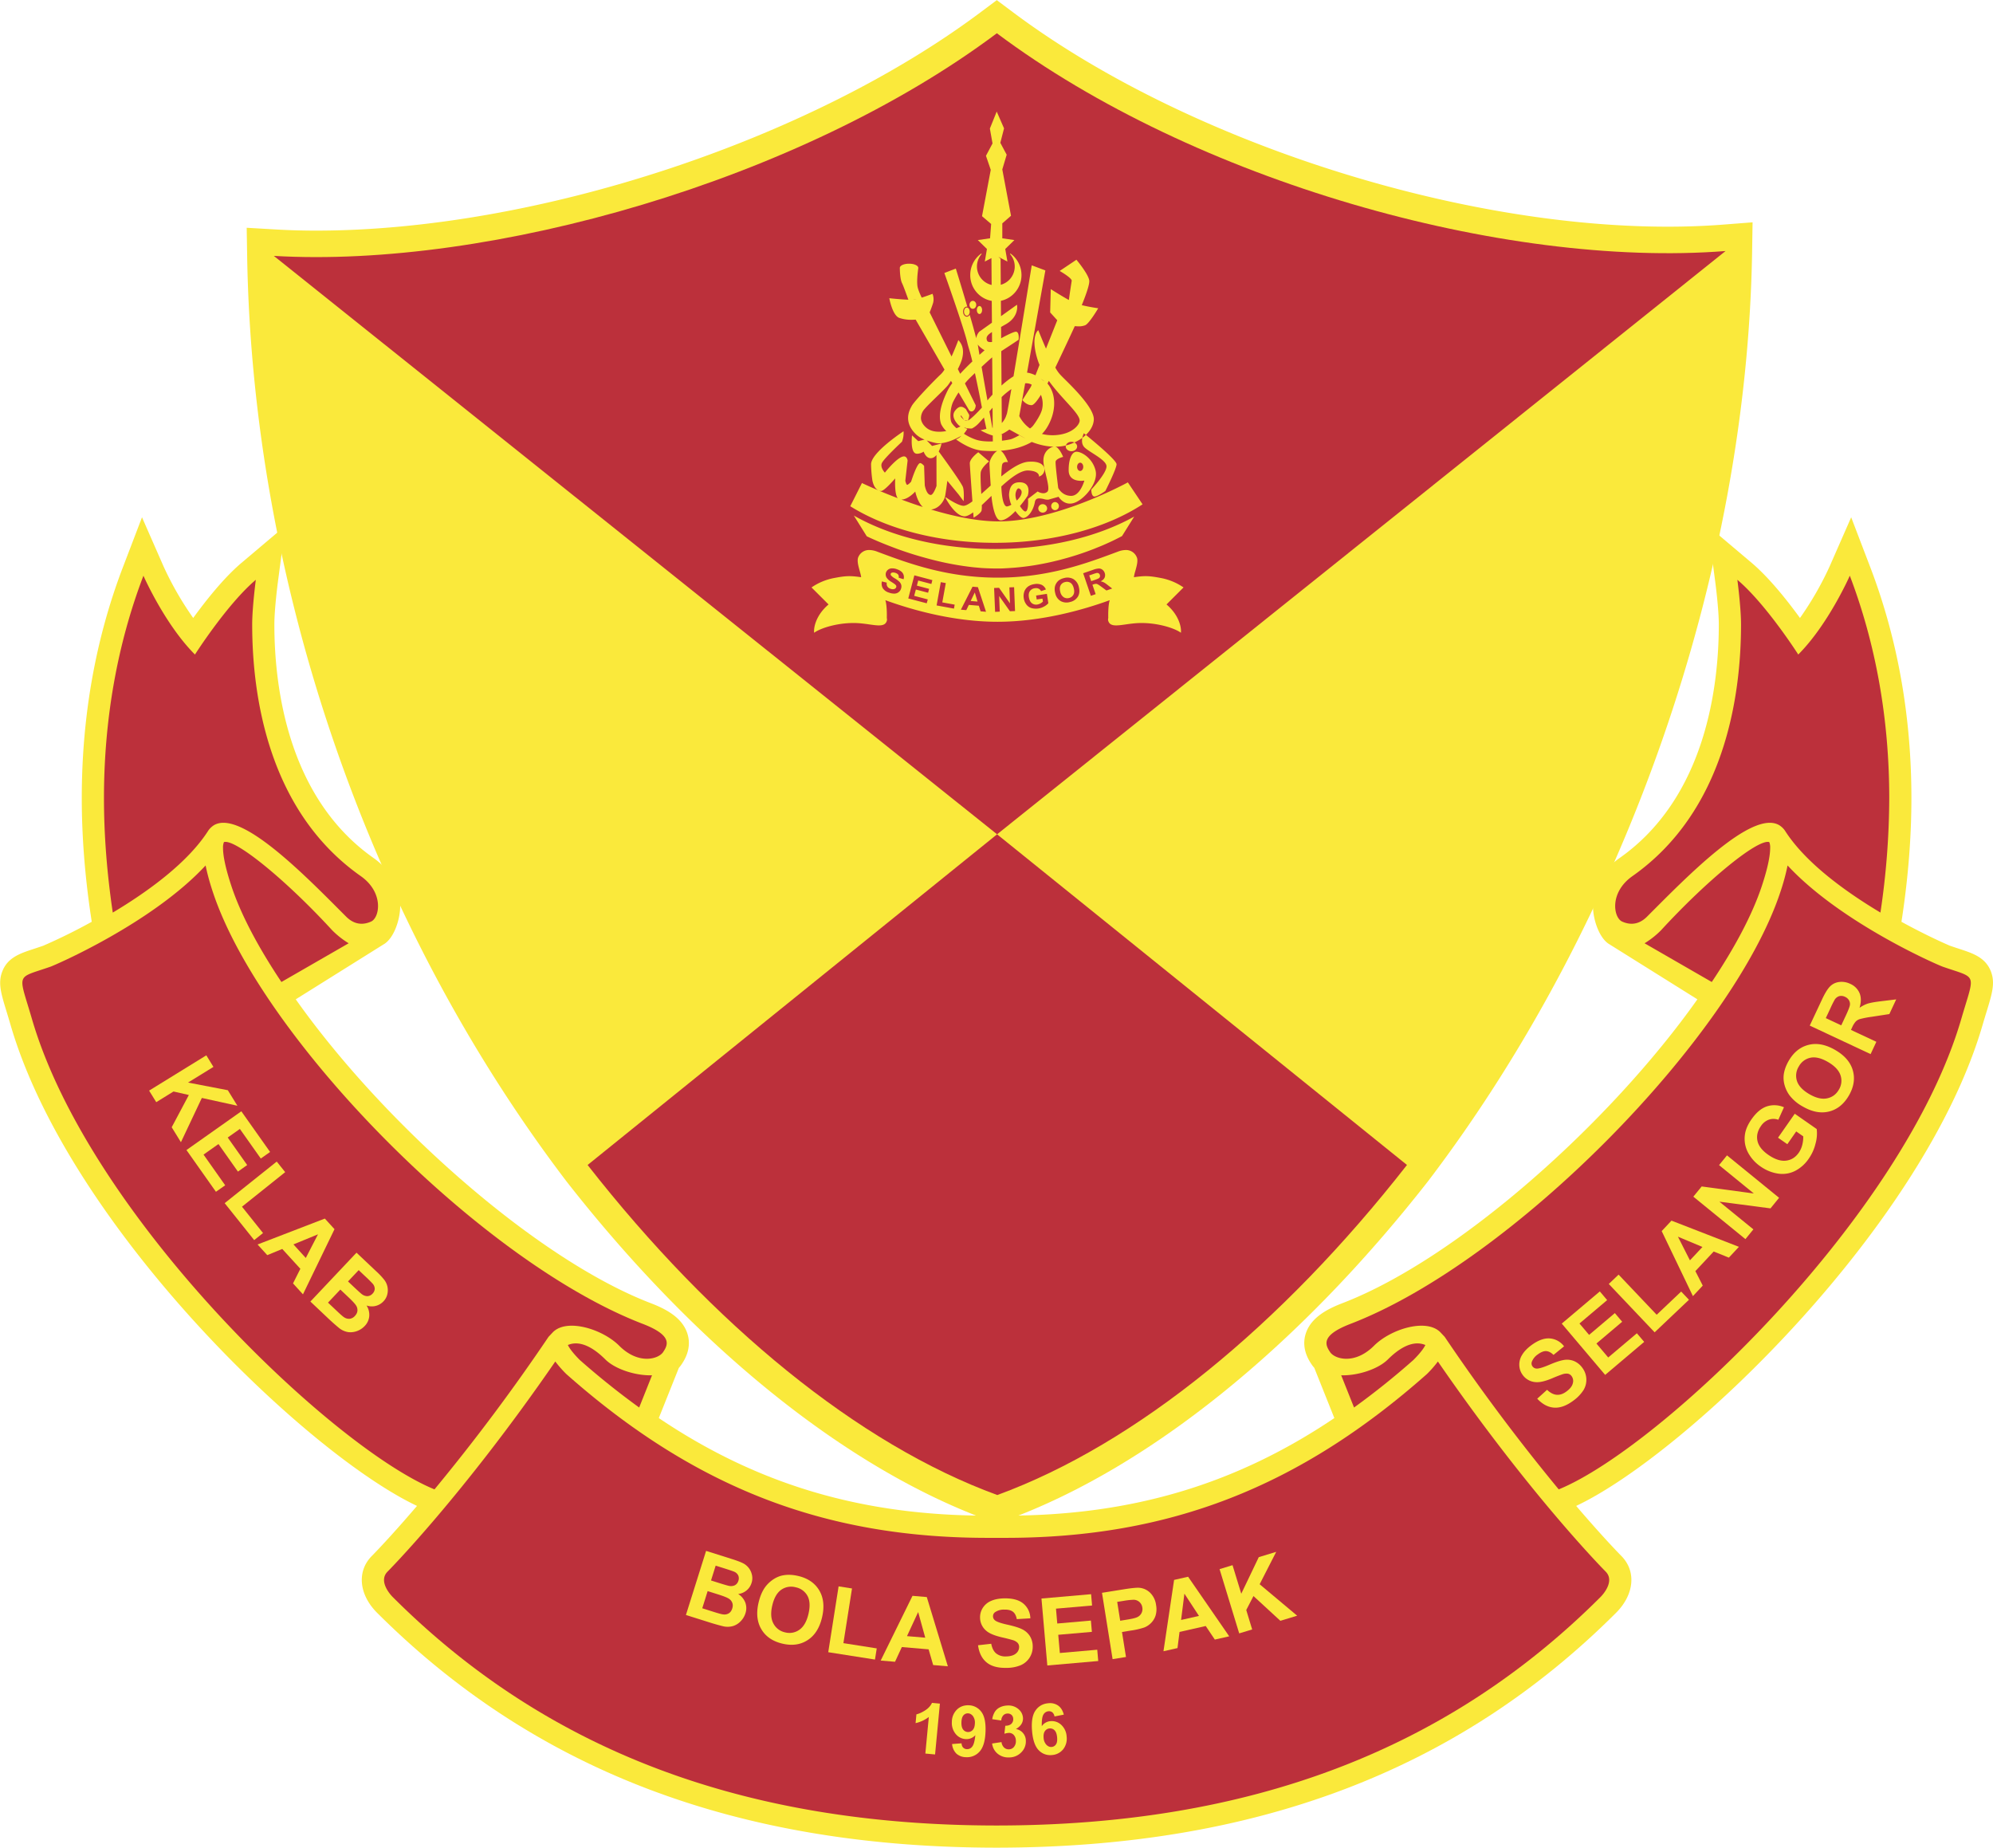 <svg xmlns="http://www.w3.org/2000/svg" xml:space="preserve" viewBox="1 1 298 276.27"><path d="M0 0c-.217.583-.731.751-1.277.93q-.173.056-.394.132c-.011.004-.858.362-1.971.973l.037.242c.244 1.643.368 3.252.368 4.783 0 3.319-.56 6.469-1.663 9.361l-.785 2.053-.883-2.012a13 13 0 0 0-1.198-2.08c-.516.711-1.254 1.64-1.964 2.241l-1.781 1.504.306-2.311c.001-.011.14-1.068.14-1.698 0-2.485-.524-7.023-4.029-9.489-.754-.529-1.155-1.335-1.075-2.152.049-.499.273-1.093.615-1.329l3.619-2.264c-3.574-5.053-9.77-10.558-14.426-12.348-.582-.224-1.278-.568-1.492-1.24-.192-.603.131-1.088.238-1.248q.05-.074.11-.142l.815-2.04c-4.044-2.724-8.294-3.966-13.365-3.966h-.725c-5.071 0-9.321 1.242-13.366 3.966l.815 2.04q.06.068.111.142c.106.16.429.645.237 1.248-.213.672-.909 1.016-1.491 1.24-4.656 1.79-10.852 7.295-14.427 12.348l3.619 2.264c.342.236.567.83.616 1.329.08.817-.322 1.623-1.075 2.152-3.506 2.466-4.029 7.004-4.029 9.489 0 .63.139 1.688.14 1.698l.305 2.311-1.78-1.504c-.711-.601-1.448-1.53-1.964-2.241a13 13 0 0 0-1.198 2.08l-.883 2.012-.785-2.053c-1.103-2.892-1.663-6.042-1.663-9.361 0-1.531.124-3.14.369-4.783l.036-.242a23 23 0 0 0-1.971-.973q-.222-.076-.394-.132c-.545-.179-1.061-.347-1.277-.93-.172-.461-.041-.887.174-1.593q.075-.244.17-.567c2.381-8.167 12.009-17.415 16.518-19.544-1.09-1.275-1.776-1.973-1.833-2.031-.614-.614-.534-1.557.198-2.3 6.426-6.425 14.666-9.551 25.189-9.558h.002c10.523.007 18.764 3.133 25.189 9.558.733.743.812 1.686.199 2.3-.058.058-.743.756-1.833 2.031C-12.353-19.575-2.726-10.327-.345-2.16q.095.323.171.567C.041-.887.171-.461 0 0" style="fill:#fae93b;fill-opacity:1;fill-rule:nonzero;stroke:none" transform="matrix(3.679 0 0 -3.679 298.71 146.309)"/><path d="M0 0c-5.745 2.102-11.829 6.988-17.13 13.762-8.033 10.558-12.761 24.256-12.982 37.594l-.019 1.166 1.164-.068a28 28 0 0 1 1.662-.048c8.923.001 20.031 3.653 27.012 8.882l.648.485.648-.485c6.856-5.136 17.803-8.722 26.618-8.722.78 0 1.542.028 2.267.085l1.184.092-.019-1.188c-.207-13.09-5.13-27.214-13.17-37.781C12.573 6.989 6.49 2.102.743 0L.372-.136Z" style="fill:#fae93b;fill-opacity:1;fill-rule:nonzero;stroke:none" transform="matrix(3.679 0 0 -3.679 148.738 228.283)"/><path d="M0 0c-9.03-.705-21.616 2.858-29.617 8.85-8.012-6.002-20.617-9.562-29.385-9.048l29.394-23.507zm-46.25-37.144 16.642 13.439 16.659-13.438c-5.099-6.516-10.998-11.346-16.651-13.414-5.653 2.068-11.55 6.897-16.65 13.413" style="fill:#bc303b;fill-opacity:1;fill-rule:nonzero;stroke:none" transform="matrix(3.679 0 0 -3.679 259.014 38.532)"/><path d="M0 0c-.194.068-4.124 1.765-6.303 4.113a9 9 0 0 0-.3-1.099c-1.971-5.913-10.873-14.996-17.466-17.531-1.23-.473-1.018-.86-.828-1.146s1.001-.526 1.787.259c.672.672 2.117 1.125 2.692.55l.179-.19a80 80 0 0 1 4.635-6.199C-11.464-19.55-1.584-10.151.758-2.119 1.314-.209 1.433-.5 0 0m-21.024-15.376c-.558.235-1.147-.21-1.526-.588-.377-.377-1.193-.662-1.895-.643l.522-1.309a31 31 0 0 1 2.415 1.934c.317.317.433.503.484.606m.509-.67a4.4 4.4 0 0 0-.45-.513c-5.207-4.608-10.482-6.654-17.122-6.654h-.726c-6.64 0-11.915 2.046-17.122 6.654a4.6 4.6 0 0 0-.451.513c-3.759-5.456-6.784-8.506-6.815-8.537-.397-.397.137-.963.198-1.025 6.248-6.248 14.28-9.289 24.553-9.295 10.273.006 18.305 3.047 24.554 9.295.061.062.594.628.198 1.025-.031.031-3.057 3.081-6.817 8.537m9.073 17.53a3.5 3.5 0 0 0-.673-.533l2.731-1.574c.921 1.379 1.636 2.706 2.03 3.888.28.843.343 1.306.343 1.552a.6.6 0 0 1-.03.232l-.013.017c-.474.121-2.51-1.539-4.388-3.582m-1.583.348c.355-.158.701-.109 1.01.201 1.595 1.594 4.269 4.368 5.373 3.717a.8.8 0 0 0 .229-.217c.826-1.3 2.444-2.473 3.884-3.334a32 32 0 0 1 .358 4.65c0 3.234-.553 6.285-1.603 9.04 0 0-.869-1.976-2.095-3.203 0 0-1.308 2.051-2.475 3.037 0 0 .149-1.118.149-1.816 0-2.939-.67-7.594-4.412-10.226-.95-.668-.773-1.692-.418-1.849m-42.85-17.208c.05-.103.167-.289.482-.606a32 32 0 0 1 2.416-1.934l.522 1.309c-.702-.019-1.518.266-1.895.643-.379.378-.968.823-1.525.588M-69.847 5.066l-.012-.017a.6.6 0 0 1-.031-.232c0-.246.064-.709.344-1.552.394-1.182 1.109-2.509 2.029-3.888l2.733 1.574a3.5 3.5 0 0 0-.674.533c-1.877 2.043-3.914 3.703-4.389 3.582m-.64.467a.8.8 0 0 0 .228.217c1.105.651 3.779-2.123 5.373-3.717.31-.31.656-.359 1.011-.201s.531 1.181-.418 1.849c-3.742 2.632-4.412 7.287-4.412 10.226 0 .698.148 1.816.148 1.816-1.166-.986-2.474-3.038-2.474-3.038-1.227 1.227-2.094 3.203-2.094 3.203-1.051-2.754-1.604-5.805-1.604-9.04 0-1.516.124-3.072.358-4.65 1.44.861 3.058 2.035 3.884 3.335m9.191-26.776c-4.141 1.693-14.02 11.092-16.362 19.124C-78.215-.209-78.333-.5-76.9 0c.193.068 4.124 1.765 6.302 4.113.064-.319.161-.681.301-1.099 1.97-5.913 10.872-14.996 17.466-17.531 1.229-.473 1.018-.86.828-1.146s-1.002-.526-1.787.259c-.672.672-2.117 1.125-2.692.55l-.179-.19a80 80 0 0 0-4.635-6.199" style="fill:#bc303b;fill-opacity:1;fill-rule:nonzero;stroke:none" transform="matrix(3.679 0 0 -3.679 291.474 145.533)"/><path d="M0 0c-.199.181-.286.529-.308.627C-.375.554-.627.303-.868.303l-.008.001C-.604.202-.31.098 0 0m2.931-1.456c-2.325 0-4.42.573-5.881 1.487l.112.221.364.723.011-.007C-2.45.962-1.865.68-1.02.358c-.125.152-.111.658-.103.804-.1-.114-.449-.512-.574-.512-.17.004-.294.154-.352.418a5 5 0 0 0-.055.666c-.001.467 1.248 1.295 1.301 1.331l.017.011.004-.021a1 1 0 0 0-.064-.398l-.002-.005c-.007-.006-.715-.665-.813-.859-.082-.162.075-.351.118-.397.073.092.527.649.771.66h.006c.1 0 .141-.111.147-.17l-.093-.82C-.696.989-.664.9-.637.9c.033 0 .116.078.16.128.042.133.247.756.369.756.058 0 .146-.097.155-.108l.004-.004v-.004L.078.882C.078.88.144.489.325.489c.09.003.197.266.231.367L.553 2.384l.023-.033C.617 2.295 1.589.974 1.635.795c.048-.177.026-.51.026-.525L1.657.236l-.198.265-.463.562C.982.953.929.57.907.447.877.285.693-.06.334-.104c.898-.27 1.882-.482 2.748-.482h.001q.066 0 .131.002C5.551-.524 8.293.979 8.321.994L8.332 1 8.93.108C7.466-.85 5.321-1.456 2.931-1.456M3.004-2.5h.031a4 4 0 0 1 .352.011l.05.002.286.02a11 11 0 0 1 .806.098 12 12 0 0 1 .668.129q.192.044.385.093l.289.079a12 12 0 0 1 1.107.374l.058.024.23.093q.154.066.296.131.132.06.265.126c.142.07.236.121.268.137l.495.792c-1.534-.85-3.535-1.317-5.659-1.317-2.158 0-4.191.482-5.735 1.359l.525-.842c.127-.061.439-.206.885-.379q.16-.062.323-.123a14 14 0 0 1 1.017-.331q.142-.04.291-.08a12 12 0 0 1 1.441-.298c.15-.021.283-.038.41-.051l.285-.026a10 10 0 0 1 .601-.021Zm-1.06-1.321.279-.023-.112.369zm5.752.507-.18.139q-.105.083-.161.111a.5.5 0 0 1-.13.042q.12.06.162.15a.26.26 0 0 1 .004.192.27.27 0 0 1-.091.129.23.23 0 0 1-.144.051.8.8 0 0 1-.232-.052l-.408-.141.313-.917.195.067-.131.383.039.014a.4.4 0 0 0 .102.023.15.15 0 0 0 .071-.019q.037-.017.15-.099l.207-.153Zm-1.355.059a.5.5 0 0 1-.222.325.5.5 0 0 1-.384.04.6.6 0 0 1-.204-.09.465.465 0 0 1-.166-.27.6.6 0 0 1 .016-.253.48.48 0 0 1 .219-.32.5.5 0 0 1 .385-.038.49.49 0 0 1 .316.216q.097.161.04.39m-1.24-.657-.059.382-.439-.069.024-.159.235.034.019-.12a.42.42 0 0 0-.226-.12.28.28 0 0 0-.223.053c-.065.05-.102.131-.122.244q-.024.16.043.251a.28.28 0 0 0 .201.114q.089.014.153-.018a.22.22 0 0 0 .099-.1l.195.067a.35.35 0 0 1-.168.187.5.5 0 0 1-.306.03.6.6 0 0 1-.235-.086.44.44 0 0 1-.165-.208.54.54 0 0 1-.025-.276.54.54 0 0 1 .099-.248.4.4 0 0 1 .205-.152.675.675 0 0 1 .524.062.6.6 0 0 1 .171.132m-1.354-.317-.038.969-.192-.007.024-.65-.444.633-.201-.008.041-.97.189.009-.024.635.437-.619Zm-1.179-.03-.33 1.001-.218.019-.474-.935.22-.018.103.213.407-.034.071-.227Zm-1.274.29-.503.092.142.785-.203.037-.171-.946.706-.129Zm-.907.997-.732.194-.247-.939.75-.197.043.157-.553.146.068.256.498-.13.04.157-.496.132.054.207.535-.14zm-1.197.273q-.065.108-.246.17a.5.5 0 0 1-.2.034.253.253 0 0 1-.241-.167.25.25 0 0 1 .027-.214.6.6 0 0 1 .188-.166q.112-.071.141-.094a.2.2 0 0 0 .058-.064.1.1 0 0 0 0-.062q-.018-.05-.078-.073a.24.24 0 0 0-.155.012.22.22 0 0 0-.125.091.22.22 0 0 0-.025.157l-.197.049a.37.37 0 0 1 .036-.277.45.45 0 0 1 .254-.178.6.6 0 0 1 .221-.04q.097.004.166.059a.25.25 0 0 1 .096.132.27.27 0 0 1 .014.158.3.3 0 0 1-.075.131 1 1 0 0 1-.186.139.6.6 0 0 0-.158.122.08.08 0 0 0-.01.066.07.07 0 0 0 .051.046.24.24 0 0 0 .143-.012.22.22 0 0 0 .113-.073.18.18 0 0 0 .017-.122l.198-.061a.29.29 0 0 1-.027.237m11.301-2.389-.002-.024-.017.013c-.274.186-.922.384-1.586.384-.232 0-.45-.031-.641-.058-.364-.052-.628-.089-.705.131a.2.2 0 0 0-.004.127c-.004.188-.002.538.06.727-1.031-.375-2.748-.877-4.561-.877s-3.53.502-4.559.877c.062-.189.064-.539.06-.727a.2.2 0 0 0-.005-.127c-.077-.22-.34-.183-.705-.131-.19.027-.408.058-.642.058-.665 0-1.311-.198-1.584-.384l-.019-.013-.001.024c-.016.219.09.704.588 1.127l-.692.691.012.009a2.4 2.4 0 0 0 .89.371c.498.095.659.1 1.114.036-.003.062-.03.154-.057.252-.057.205-.122.438-.054.574a.47.47 0 0 0 .444.279.9.9 0 0 0 .312-.063l.138-.052C-.581-2.289.986-2.872 3.036-2.872s3.616.583 4.759 1.008l.14.052a.9.9 0 0 0 .312.063.47.47 0 0 0 .442-.279c.071-.136.004-.369-.053-.574a1.5 1.5 0 0 1-.058-.252c.455.064.616.059 1.115-.036a2.4 2.4 0 0 0 .889-.371l.013-.009-.692-.691c.498-.423.604-.908.588-1.127M5.998-3.08a.27.27 0 0 1-.219.028.26.26 0 0 1-.179-.13q-.056-.1-.015-.263a.35.35 0 0 1 .139-.222.27.27 0 0 1 .218-.032.27.27 0 0 1 .177.131q.057.102.015.265-.04.162-.136.223m1.144.386a.13.13 0 0 1-.086.01 2 2 0 0 1-.141-.045l-.153-.052.081-.232.144.048q.14.049.169.071a.12.12 0 0 1 .042.059.13.13 0 0 1-.004.074.11.11 0 0 1-.052.067M5.121 5.125l-.03-.061c-.011-.016-.017-.031-.027-.046.378-.441.363-1.184-.033-1.812a1.5 1.5 0 0 0-.19-.238c.158-.039.321-.057.497-.051.738.029 1.035.43 1.035.593 0 .174-.246.442-.555.782-.223.246-.476.524-.697.833m-.645-1.826c.115.149.32.458.37.672a.97.97 0 0 1-.047.587c-.177-.282-.3-.42-.382-.42-.206 0-.357.191-.363.198l-.007.008.34.535.039.091-.003.002-.022.011a.45.45 0 0 1-.243.042l-.239-1.328c.016-.033.141-.297.436-.507a.6.6 0 0 1 .121.109m-.305-.514-.654.363a2 2 0 0 0-.362-.213l.041.009.017.005.003-.255c.157.018.286.042.351.057.064.015.194.076.352.163l.007.003.004-.004q.119-.07.241-.128m-.969 1.682.007-1.054a.8.8 0 0 1 .187.322l.019.051c.008.02.046.214.183 1.006a3 3 0 0 1-.396-.325m1.59.742.149-.101a.7.7 0 0 1-.114.081zM2.845 2.665l-.003.239c-.2.051-.457.19-.467.197l-.031.016.033.008c.001 0 .089.02.206.05q-.055.25-.099.461l-.198-.219a1 1 0 0 0-.29-.226l-.048-.003a1 1 0 0 0-.205.025l-.045.014-.001-.005-.03.008a.6.6 0 0 1 .125-.047l.016-.005-.008-.015a1.4 1.4 0 0 0-.131-.187c.167-.108.339-.191.499-.243q.218-.07.56-.071zm-1.192.887.014-.012a.8.8 0 0 1-.127.189c-.006-.014.003-.051.014-.074.009-.008.045-.04.099-.103m.035-.026c.065-.031.139-.009.139-.009h.001Zm-.159-.249-.006.003a.2.2 0 0 0-.066.044c-.106.103-.328.368-.141.596q.12.153.235.152c.076 0 .137-.048.194-.09.003-.003.106-.181.133-.228.027-.049-.034-.21-.041-.228l-.001-.007c.091.025.382.319.566.522a9 9 0 0 0-.058.298q-.032.158-.06.301-.091.448-.167.801c-.104-.098-.2-.191-.253-.245a2 2 0 0 1-.153-.175l.438-.887c0-.006-.001-.147-.092-.22a.12.12 0 0 0-.079-.031.13.13 0 0 0-.098.049l-.428.723a4 4 0 0 1-.223-.386c-.117-.251-.146-.7-.052-.857a1 1 0 0 1 .193-.211c.078.032.133.06.159.076M1.016 4.75c.042.083.105.182.186.289l-.006-.004-.053.092a3 3 0 0 0-.121-.176C.94 4.848.753 4.667.557 4.476c-.185-.181-.378-.368-.483-.49a.55.55 0 0 1-.15-.394c.016-.179.145-.311.22-.373q.194-.162.524-.161.135 0 .285.027a1 1 0 0 0-.208.281c-.12.32-.029.786.271 1.384M2.23 6.602l.018-.087c.007-.053.025-.167.054-.331l.208.186a.9.9 0 0 0-.28.232m.379.161c.018-.052.091-.072.204-.057l-.003.403c-.199-.125-.251-.214-.201-.346m.209-.681c-.132-.113-.304-.27-.43-.388.07-.413.159-.914.239-1.364q.1.126.204.236Zm-.205-2.926v-.001q.055.014.099.028zm.093.729.118-.658.001-.009.015.004-.007.812ZM-.246 8.447l-.16-.024a1 1 0 0 1 .082.007zm6.421-1.098c-.041-.094-.435-.94-.791-1.684l.005-.007a1.4 1.4 0 0 1 .185-.268c.035-.04.095-.1.17-.175.399-.393 1.226-1.212 1.205-1.665-.029-.575-.755-1.038-1.391-1.092a2 2 0 0 0-.183-.008c-.303 0-.623.065-.948.193-.426-.247-.965-.37-1.607-.37q-.185 0-.38.014c-.432.03-.857.293-1.074.447l-.018.014.022.008a.55.55 0 0 1 .193.134q.002.003.005.005c-.162-.094-.573-.307-.909-.307a.7.7 0 0 0-.146.015 3 3 0 0 0-.353.1l.215-.223.384.101-.004-.02C.75 2.537.624 1.99.324 1.983H.32c-.179 0-.264.205-.286.266a.53.53 0 0 0-.256-.086.2.2 0 0 0-.054.006c-.235.054-.169.689-.167.717l.003.025.253-.235.257.062a1.1 1.1 0 0 0-.341.207c-.545.519-.267 1.008-.175 1.17.114.201.882 1.005 1.182 1.284a1 1 0 0 1 .143.183l.002.001-1.173 2.031a2 2 0 0 0-.154-.006 1.5 1.5 0 0 0-.516.078c-.27.106-.392.754-.398.782l-.003.017.017-.002c.006-.001.445-.049.758-.059-.092.255-.207.572-.257.672-.081.162-.089.533-.09.607v.026h.001c.015.09.173.158.373.158.203 0 .36-.068.374-.158h.002v-.026h-.002v-.01c-.014-.097-.079-.582-.015-.797.036-.125.104-.278.157-.388.205.067.425.149.427.151l.013.003.003-.011a.6.6 0 0 0 .019-.359 5 5 0 0 0-.14-.383l.89-1.793c.15.328.266.644.269.647l.007.021.015-.017c.179-.2.221-.456.126-.785a2.5 2.5 0 0 0-.162-.377l.096-.192q.211.232.494.501a8 8 0 0 1-.153.57c-.017.061-.03.105-.045.167-.131.591-.928 2.824-.935 2.847l-.003.012.465.179.003-.012c.005-.014.237-.764.465-1.538q-.01.003-.02.005c-.085 0-.153-.09-.153-.205s.068-.205.153-.205c.048 0 .088.03.116.075.105-.36.2-.702.265-.954.019.161.124.267.125.269l.513.365-.007.886a1.06 1.06 0 0 0-.874 1.052c0 .348.168.675.448.874l.017-.018a.77.77 0 0 1 .404-1.26l-.008 1.092-.27-.141.087.511-.371.362.498.073.044.581-.371.317.355 1.883-.195.571.267.502-.108.605.001.003.277.688.298-.683-.151-.587.258-.484-.178-.598.354-1.883-.354-.309v-.607l.491-.072-.371-.362.088-.511-.369.193.091-.08.008-1.057a.77.77 0 0 1 .376 1.252l.017.019c.28-.2.449-.527.449-.875 0-.516-.362-.948-.837-1.046l.004-.626.65.466.002-.019c.004-.005.086-.462-.447-.77l-.202-.114.003-.46c.236.129.53.276.611.266.134-.02.101-.31.099-.323v-.006l-.008-.003a42 42 0 0 0-.696-.458l.01-1.397q.085.079.159.138.183.148.328.236c.296 1.764.732 4.469.739 4.496l.002.015.553-.207-.001-.01-.743-4.145c.103-.011.211-.045.342-.106l.165.421a3 3 0 0 0-.093.26c-.265.893.018 1.13.031 1.141l.014.01.004-.017c.004-.003.138-.347.307-.732l.458 1.153-.288.317.024.947.022-.013c.005-.003.408-.259.712-.428l.01.061c.038.28.096.644.107.718.014.094-.336.313-.471.391l-.018.01.682.457.005-.009c.023-.025.5-.603.516-.85.013-.176-.182-.688-.305-.987.296-.073.645-.124.65-.124l.019-.003-.011-.016c-.014-.026-.356-.602-.518-.674a.7.7 0 0 0-.278-.045c-.067.001-.122.007-.146.008m-3.767.656c0 .09-.046.162-.106.162-.059 0-.107-.072-.107-.162s.048-.162.107-.162c.06-.001.106.071.106.162m-.619.101c-.064 0-.115-.075-.115-.167s.051-.166.115-.166.115.074.115.166-.051.167-.115.167m.243-.052c.075 0 .138.072.138.162 0 .089-.063.161-.138.161s-.136-.072-.136-.161.06-.162.136-.162m4.239-5.596c0 .105-.104.191-.233.191-.126 0-.23-.086-.23-.191s.104-.191.23-.191c.129 0 .233.085.233.191M3.979.462q.057.12.027.198a.18.18 0 0 1-.101.094c-.052.02-.107-.065-.134-.194a.5.5 0 0 1 .028-.257q0-.002.019-.041.115.108.161.2M6.52 1.631c0 .093-.057.169-.124.169-.071 0-.126-.076-.126-.169 0-.092.055-.168.126-.168.067 0 .124.076.124.168M5.517.415l-.41-.116a.5.5 0 0 0-.18.02 1 1 0 0 1-.195.03c-.105 0-.161-.046-.178-.146-.057-.318-.244-.596-.435-.647a.1.1 0 0 0-.026-.005q-.128.001-.33.283c-.241-.251-.445-.378-.602-.378-.281 0-.368.933-.37.973l-.002.023L2.76.424a21 21 0 0 0-.365-.349 1 1 0 0 0-.01-.229c-.049-.121-.294-.264-.304-.27l-.018-.01-.017.216q-.22-.162-.352-.162h-.005C1.305-.369.931.348.915.378l.019.016c.004-.003.491-.346.722-.346.079 0 .196.059.359.181-.031.424-.102 1.405-.106 1.537-.008.196.322.442.336.452l.009.006.437-.372-.011-.011c-.004-.002-.27-.216-.322-.407-.026-.102-.004-.509.015-.869l.001-.037q.113.099.231.206l.153.138c-.037.556-.053.869-.047.929.015.136.186.445.361.497q.014.006.03.006c.171 0 .344-.442.35-.461l.009-.02-.023.003c-.001 0-.169.024-.21-.091-.016-.037-.033-.236-.039-.493.476.388.827.577 1.105.597q.058.003.113.004c.284 0 .414-.084.474-.155a.26.26 0 0 0 .057-.213.3.3 0 0 0-.201-.233l-.018-.007.001.02c0 .002.005.047-.037.097-.044.053-.147.118-.389.131-.326.021-.761-.337-1.104-.648.021-.515.102-.811.226-.814a.44.44 0 0 1 .183.074L3.573.14c-.003.01-.085.251-.066.41.019.154.056.44.398.453q.234.008.329-.124c.115-.159.032-.41.029-.421a5 5 0 0 0-.316-.42c.094-.148.175-.227.227-.22.112.015.112.369.101.506v.007l.391.299.008-.004a.46.46 0 0 1 .221-.068q.093 0 .162.058c.093.078.019.386-.053.684-.05.21-.104.429-.104.588 0 .405.317.573.467.565.165-.009.323-.387.329-.403l.007-.013-.016-.005c-.004 0-.278-.074-.291-.191-.013-.124.105-1.058.106-1.067 0 0 .151-.322.527-.322.338 0 .505.514.536.62-.026-.003-.074-.009-.132-.009-.188 0-.501.055-.506.421-.004.425.111.731.294.759.187.028.673-.234.8-.764.122-.515-.497-1.221-.91-1.324a.5.5 0 0 0-.133-.018c-.274 0-.43.228-.461.278m1.029 2.581-.008-.015c-.006-.013-.152-.316.001-.522.058-.079.201-.169.365-.275.263-.169.561-.36.561-.534 0-.281-.609-.932-.616-.939L6.846.708V.703c0-.011.001-.258.118-.277l.014-.001c.121 0 .424.213.438.224l.003.004c.018.036.454.899.454 1.084 0 .19-1.262 1.205-1.314 1.248zM4.692-.057c0-.095.082-.172.179-.172.1 0 .181.077.181.172a.176.176 0 0 1-.181.171.176.176 0 0 1-.179-.171m.837.093a.16.16 0 0 0-.157-.165c-.084 0-.155.073-.155.165 0 .09.071.164.155.164a.16.16 0 0 0 .157-.164" style="fill:#fae93b;fill-opacity:1;fill-rule:nonzero;stroke:none" transform="matrix(3.679 0 0 -3.679 138.986 76.802)"/><path d="m0 0 2.325 1.434.289-.47L1.582.327 3.199.016l.389-.631-1.445.317-.85-1.799-.375.608.697 1.311-.623.142L.29-.47Z" style="fill:#fae93b;fill-opacity:1;fill-rule:nonzero;stroke:none" transform="matrix(3.679 0 0 -3.679 23.296 164.064)"/><path d="m0 0 2.23 1.575L3.399-.078l-.378-.267-.85 1.203-.494-.349.791-1.119-.376-.266-.791 1.12-.607-.429.88-1.247-.376-.264Z" style="fill:#fae93b;fill-opacity:1;fill-rule:nonzero;stroke:none" transform="matrix(3.679 0 0 -3.679 28.88 172.95)"/><path d="m0 0 2.116 1.69.344-.43L.704-.144l.855-1.071-.359-.287Z" style="fill:#fae93b;fill-opacity:1;fill-rule:nonzero;stroke:none" transform="matrix(3.679 0 0 -3.679 34.593 180.89)"/><path d="m0 0 .496.961-.998-.41Zm-.115-1.478-.404.444.298.594-.735.806-.61-.251-.394.433L.774 1.601l.393-.431Z" style="fill:#fae93b;fill-opacity:1;fill-rule:nonzero;stroke:none" transform="matrix(3.679 0 0 -3.679 46.723 189.086)"/><path d="m0 0-.434-.46.263-.248q.234-.22.298-.268a.37.37 0 0 1 .229-.082.3.3 0 0 1 .205.1.3.3 0 0 1 .091.197.32.32 0 0 1-.086.213 6 6 0 0 1-.336.33zm-.746-.79-.501-.531.372-.351q.216-.205.286-.247a.35.35 0 0 1 .22-.059.34.34 0 0 1 .216.117q.084.09.1.192a.34.34 0 0 1-.04.209q-.055.105-.329.364zM-.089.709l.794-.75a3 3 0 0 0 .333-.352.69.69 0 0 0 .126-.586.6.6 0 0 0-.159-.291.646.646 0 0 0-.686-.167.7.7 0 0 0 .109-.443.65.65 0 0 0-.184-.391.8.8 0 0 0-.312-.205.75.75 0 0 0-.366-.042.8.8 0 0 0-.357.16 9 9 0 0 0-.497.443l-.675.638z" style="fill:#fae93b;fill-opacity:1;fill-rule:nonzero;stroke:none" transform="matrix(3.679 0 0 -3.679 54.633 190.904)"/><path d="m0 0 .4.361Q.6.172.794.159q.195-.015.396.136.215.158.256.329a.33.33 0 0 1-.048.292.25.25 0 0 1-.143.099.5.5 0 0 1-.231-.023A6 6 0 0 1 .599.825Q.177.65-.062.673a.7.7 0 0 0-.529.292.7.7 0 0 0-.137.385.74.74 0 0 0 .11.424q.122.208.375.396.414.306.757.279a.8.8 0 0 0 .577-.321L.662 1.78q-.153.148-.303.154-.147.005-.335-.134a.64.64 0 0 1-.244-.303.2.2 0 0 1 .031-.188.21.21 0 0 1 .165-.085q.135-.008.515.154.38.163.596.196a.75.75 0 0 0 .407-.044.8.8 0 0 0 .347-.285.81.81 0 0 0 .041-.894 1.6 1.6 0 0 0-.419-.434q-.416-.308-.782-.28Q.315-.337 0 0" style="fill:#fae93b;fill-opacity:1;fill-rule:nonzero;stroke:none" transform="matrix(3.679 0 0 -3.679 230.851 210.127)"/><path d="m0 0-1.764 2.085 1.547 1.308.298-.353-1.125-.951.391-.463 1.047.886.297-.352-1.046-.885.479-.567 1.165.984.297-.35Z" style="fill:#fae93b;fill-opacity:1;fill-rule:nonzero;stroke:none" transform="matrix(3.679 0 0 -3.679 241.009 206.57)"/><path d="m0 0-1.864 1.965.399.38L.083.714l.995.943.317-.334Z" style="fill:#fae93b;fill-opacity:1;fill-rule:nonzero;stroke:none" transform="matrix(3.679 0 0 -3.679 248.407 200.203)"/><path d="m0 0-.997.417.488-.961zm1.482.005-.409-.439-.616.249-.745-.797.3-.588-.4-.428L-1.657.645l.398.425z" style="fill:#fae93b;fill-opacity:1;fill-rule:nonzero;stroke:none" transform="matrix(3.679 0 0 -3.679 255.557 187.44)"/><path d="m0 0-2.117 1.726.339.415 2.12-.286-1.414 1.153.323.396L1.368 1.68l-.349-.43-2.077.272L.323.397Z" style="fill:#fae93b;fill-opacity:1;fill-rule:nonzero;stroke:none" transform="matrix(3.679 0 0 -3.679 261.982 186.27)"/><path d="m0 0-.378.264.68.974.892-.622a1.5 1.5 0 0 0-.045-.581 1.8 1.8 0 0 0-.276-.619 1.5 1.5 0 0 0-.574-.51 1.15 1.15 0 0 0-.695-.098q-.367.06-.689.284a1.6 1.6 0 0 0-.519.581 1.2 1.2 0 0 0-.119.72q.04.293.263.614.29.417.629.53a.97.97 0 0 0 .694-.036L-.366.993a.58.58 0 0 1-.385.004.66.66 0 0 1-.322-.26Q-1.28.441-1.214.135t.436-.564q.398-.277.721-.24t.524.326a1 1 0 0 1 .142.323q.044.183.037.34L.361.519Z" style="fill:#fae93b;fill-opacity:1;fill-rule:nonzero;stroke:none" transform="matrix(3.679 0 0 -3.679 268.248 172.076)"/><path d="M0 0q.402-.232.716-.168.315.066.479.352a.69.69 0 0 1 .067.587q-.101.302-.511.54-.406.235-.709.172a.7.7 0 0 1-.475-.357.7.7 0 0 1-.073-.593Q-.406.236 0 0m-.269-.501a1.7 1.7 0 0 0-.543.459 1.3 1.3 0 0 0-.197.407 1.1 1.1 0 0 0-.036.429q.036.276.202.563.302.523.808.649.506.127 1.083-.209.573-.331.715-.829t-.159-1.02Q1.299-.578.797-.703.296-.828-.269-.501" style="fill:#fae93b;fill-opacity:1;fill-rule:nonzero;stroke:none" transform="matrix(3.679 0 0 -3.679 271.554 164.603)"/><path d="m0 0 .173.369q.169.359.18.463a.3.3 0 0 1-.04.189.35.35 0 0 1-.161.138.34.34 0 0 1-.233.028.34.34 0 0 1-.185-.144 4 4 0 0 1-.179-.36L-.628.294Zm1.193-1.169L-1.28-.01l.493 1.051q.185.397.336.545.15.148.372.177a.8.8 0 0 0 .44-.075.72.72 0 0 0 .383-.379q.104-.25-.001-.596.171.117.333.17.163.052.535.096l.623.076-.279-.597-.707-.109A4 4 0 0 1 .761.256.4.4 0 0 1 .588.154a.9.9 0 0 1-.146-.238L.395-.186l1.032-.483Z" style="fill:#fae93b;fill-opacity:1;fill-rule:nonzero;stroke:none" transform="matrix(3.679 0 0 -3.679 276.31 154.305)"/><path d="m0 0-.189-.602.344-.109Q.462-.807.54-.822a.37.37 0 0 1 .242.026.3.3 0 0 1 .141.18.3.3 0 0 1-.005.217.32.32 0 0 1-.169.154q-.075.033-.447.15zm-.326-1.035-.219-.697.486-.154q.285-.09.366-.096a.34.34 0 0 1 .224.043q.1.06.143.198.038.117.006.217a.34.34 0 0 1-.127.17q-.096.072-.454.185zM-.389.6.652.271q.309-.097.453-.17a.684.684 0 0 0 .369-.474.6.6 0 0 0-.016-.33.63.63 0 0 0-.204-.305.63.63 0 0 0-.34-.144.72.72 0 0 0 .292-.352.66.66 0 0 0 .004-.433.8.8 0 0 0-.191-.32.73.73 0 0 0-.311-.197.8.8 0 0 0-.391-.013 9 9 0 0 0-.64.183l-.886.279z" style="fill:#fae93b;fill-opacity:1;fill-rule:nonzero;stroke:none" transform="matrix(3.679 0 0 -3.679 108.009 235.089)"/><path d="M0 0q-.105-.451.049-.733a.7.7 0 0 1 .476-.357.69.69 0 0 1 .581.109q.26.184.367.646.106.458-.041.729a.7.7 0 0 1-.481.349A.7.7 0 0 1 .363.64Q.107.46 0 0m-.558.111q.095.406.281.654.138.181.332.307.195.125.4.159.273.048.598-.028.588-.137.856-.584.267-.447.116-1.096-.15-.644-.585-.926-.433-.283-1.02-.146-.594.138-.859.581-.266.444-.119 1.079" style="fill:#fae93b;fill-opacity:1;fill-rule:nonzero;stroke:none" transform="matrix(3.679 0 0 -3.679 116.469 241.057)"/><path d="m0 0 .421 2.676.545-.086L.616.368 1.971.155l-.072-.454Z" style="fill:#fae93b;fill-opacity:1;fill-rule:nonzero;stroke:none" transform="matrix(3.679 0 0 -3.679 124.842 248.031)"/><path d="m0 0-.288 1.042-.454-.979Zm.919-1.163-.597.051-.185.638-1.088.093-.277-.598-.583.049 1.293 2.631.581-.05z" style="fill:#fae93b;fill-opacity:1;fill-rule:nonzero;stroke:none" transform="matrix(3.679 0 0 -3.679 139.346 245.86)"/><path d="m0 0 .536.061q.052-.27.202-.394a.6.6 0 0 1 .402-.121q.265.005.4.119a.34.34 0 0 1 .13.266.25.25 0 0 1-.059.164.45.45 0 0 1-.2.115 7 7 0 0 1-.443.112Q.523.427.341.583a.7.7 0 0 0-.259.546.7.7 0 0 0 .112.392.74.74 0 0 0 .336.282q.222.097.536.103.514.008.778-.214a.8.8 0 0 0 .282-.597l-.551-.033q-.039.21-.157.3-.117.092-.35.087a.63.63 0 0 1-.375-.104.2.2 0 0 1-.085-.171.21.21 0 0 1 .084-.164q.107-.087.51-.175.403-.09.598-.188a.77.77 0 0 0 .306-.273.8.8 0 0 0 .116-.433.81.81 0 0 0-.488-.752 1.5 1.5 0 0 0-.593-.108Q.623-.928.342-.692.062-.457 0 0" style="fill:#fae93b;fill-opacity:1;fill-rule:nonzero;stroke:none" transform="matrix(3.679 0 0 -3.679 147.24 246.993)"/><path d="m0 0-.238 2.721 2.017.176.04-.46-1.467-.128.052-.604 1.367.12.04-.459-1.367-.119.065-.74 1.52.133.04-.459Z" style="fill:#fae93b;fill-opacity:1;fill-rule:nonzero;stroke:none" transform="matrix(3.679 0 0 -3.679 157.599 250.015)"/><path d="m0 0 .122-.766.298.048q.322.051.424.112a.36.36 0 0 1 .177.378.36.36 0 0 1-.364.314A3 3 0 0 1 .263.042Zm-.187-2.327L-.618.369l.874.14q.496.08.654.063A.72.72 0 0 0 1.34.37a.85.85 0 0 0 .24-.5.9.9 0 0 0-.022-.432.75.75 0 0 0-.188-.302.8.8 0 0 0-.262-.174 3 3 0 0 0-.558-.128l-.355-.058.162-1.016Z" style="fill:#fae93b;fill-opacity:1;fill-rule:nonzero;stroke:none" transform="matrix(3.679 0 0 -3.679 168.047 240.507)"/><path d="m0 0-.592.904-.135-1.069zm1.229-.829L.644-.962l-.37.552L-.79-.651l-.083-.656-.57-.129.432 2.899.569.129z" style="fill:#fae93b;fill-opacity:1;fill-rule:nonzero;stroke:none" transform="matrix(3.679 0 0 -3.679 180.275 242.605)"/><path d="m0 0-.798 2.611.527.161.355-1.16.711 1.486.709.216-.673-1.317L2.355.719 1.673.511.58 1.517.286.95.527.16Z" style="fill:#fae93b;fill-opacity:1;fill-rule:nonzero;stroke:none" transform="matrix(3.679 0 0 -3.679 186.29 245.217)"/><path d="m0 0-.395.037.141 1.486a1.4 1.4 0 0 0-.538-.25l.034.358q.159.036.354.16.195.125.279.306l.321-.031Z" style="fill:#fae93b;fill-opacity:1;fill-rule:nonzero;stroke:none" transform="matrix(3.679 0 0 -3.679 140.815 263.32)"/><path d="M0 0a.45.45 0 0 1-.078.301q-.084.108-.2.112a.23.23 0 0 1-.185-.08Q-.539.249-.546.052q-.006-.201.069-.297a.25.25 0 0 1 .194-.101.25.25 0 0 1 .196.084Q-.006-.174 0 0m-.926-.834.384.029q.01-.118.068-.175a.22.22 0 0 1 .154-.063.25.25 0 0 1 .213.106q.09.11.126.463a.48.48 0 0 0-.38-.16.56.56 0 0 0-.414.203.7.7 0 0 0-.16.496.7.7 0 0 0 .205.5q.193.186.482.176A.65.65 0 0 0 .259.48Q.453.23.433-.327q-.02-.566-.238-.81a.68.68 0 0 0-.556-.232.6.6 0 0 0-.387.142.62.62 0 0 0-.178.393" style="fill:#fae93b;fill-opacity:1;fill-rule:nonzero;stroke:none" transform="matrix(3.679 0 0 -3.679 146.766 258.692)"/><path d="m0 0 .382.057a.36.36 0 0 1 .105-.222.27.27 0 0 1 .196-.072q.123.003.204.097a.36.36 0 0 1 .078.253.34.34 0 0 1-.087.236.26.26 0 0 1-.198.082.7.7 0 0 1-.181-.035l.036.325q.16 0 .243.076a.25.25 0 0 1 .08.198.23.23 0 0 1-.066.165.23.23 0 0 1-.167.058.24.24 0 0 1-.171-.074.33.33 0 0 1-.082-.209L.005.988a.8.8 0 0 0 .107.302.5.5 0 0 0 .21.182q.136.067.306.072a.62.62 0 0 0 .473-.174.5.5 0 0 0 .154-.341Q1.261.757.968.588a.484.484 0 0 0 .403-.481.62.62 0 0 0-.187-.468.68.68 0 0 0-.49-.205.68.68 0 0 0-.469.15A.63.63 0 0 0 0 0" style="fill:#fae93b;fill-opacity:1;fill-rule:nonzero;stroke:none" transform="matrix(3.679 0 0 -3.679 149.345 261.681)"/><path d="M0 0a.45.45 0 0 1 .114-.289q.098-.098.211-.088A.23.23 0 0 1 .5-.275q.067.092.049.287Q.532.212.446.3a.25.25 0 0 1-.205.076.25.25 0 0 1-.185-.105Q-.014.174 0 0m.821.937L.443.863a.28.28 0 0 1-.088.168.22.22 0 0 1-.158.043.26.26 0 0 1-.202-.131Q-.081.824-.074.467a.47.47 0 0 0 .352.205.56.56 0 0 0 .44-.151.7.7 0 0 0 .218-.472.7.7 0 0 0-.143-.523.64.64 0 0 0-.46-.232.64.64 0 0 0-.533.198q-.221.225-.269.778-.048.566.139.834.189.269.523.296a.58.58 0 0 0 .4-.097q.165-.118.228-.366" style="fill:#fae93b;fill-opacity:1;fill-rule:nonzero;stroke:none" transform="matrix(3.679 0 0 -3.679 157.043 260.812)"/></svg>